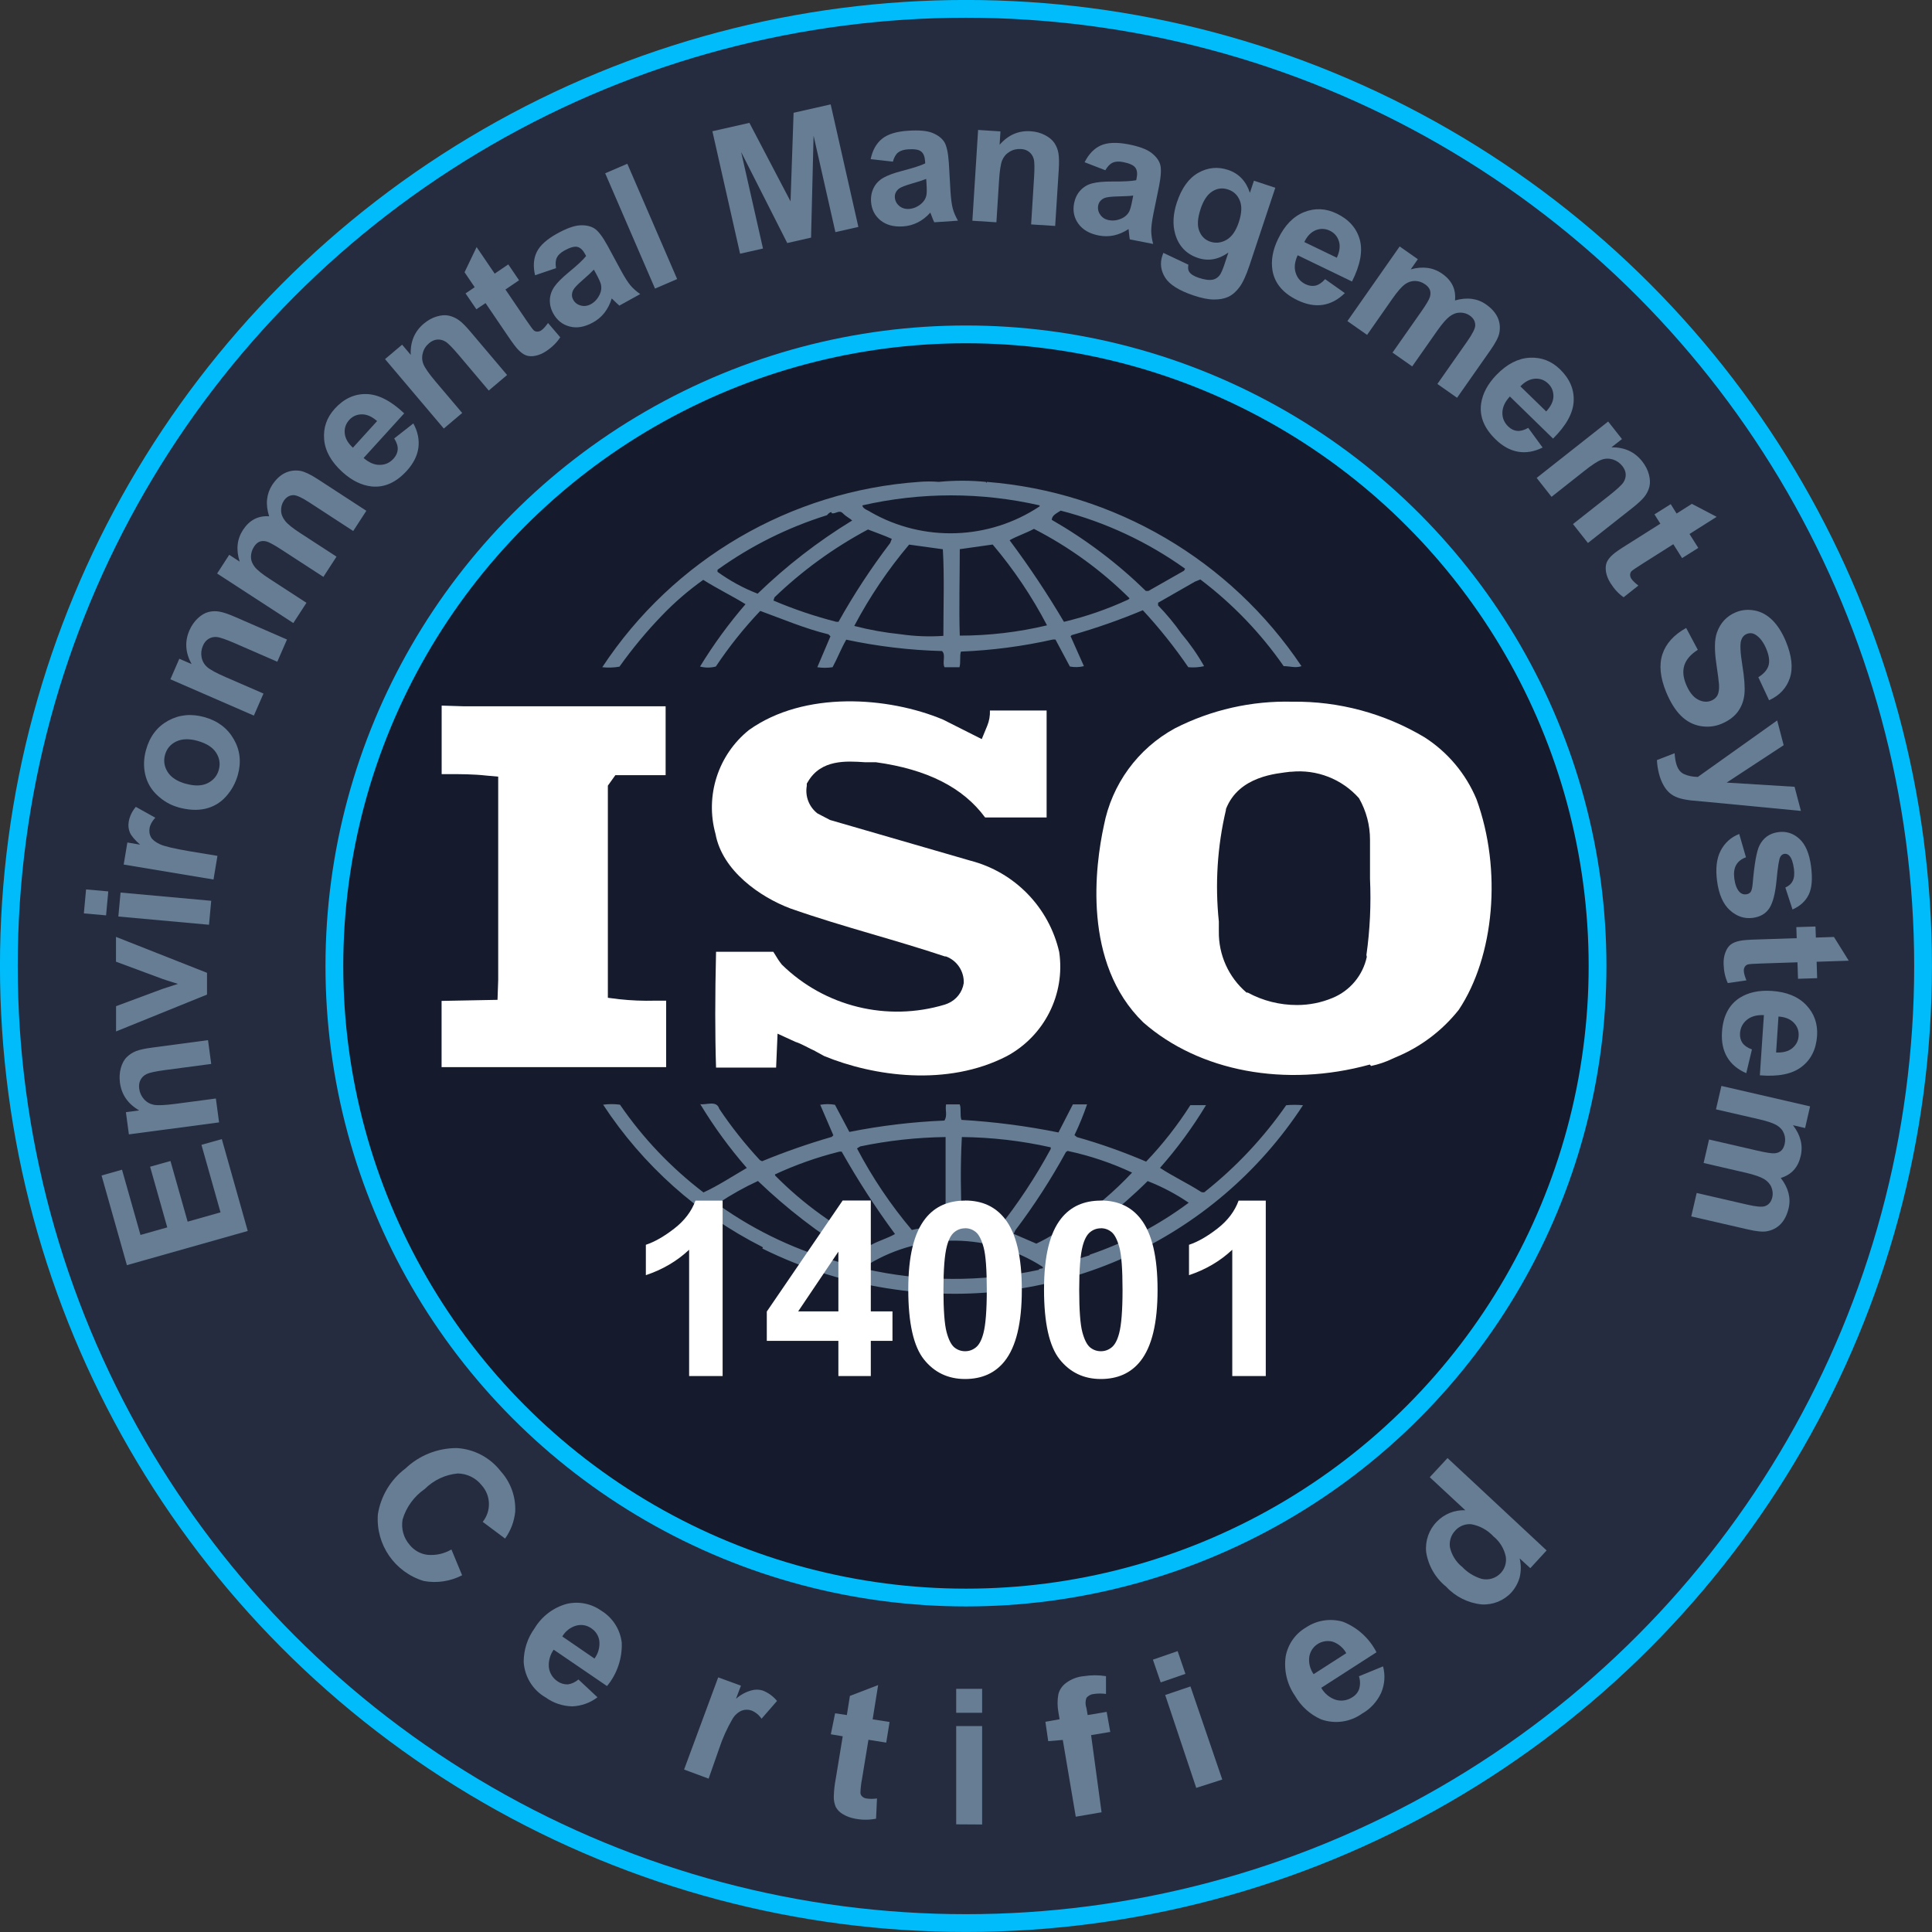 <svg xmlns="http://www.w3.org/2000/svg" id="Layer_2" data-name="Layer 2" viewBox="0 0 253.19 253.19"><rect x="0" y="0" width="253.19" height="253.19" fill="#333333" stroke="none"/><defs><style> .cls-1 { fill: #fff; } .cls-2 { fill: #667d93; } .cls-3 { fill: #151b2c; } .cls-3, .cls-4 { stroke: #00bcfa; stroke-miterlimit: 10; stroke-width: 2.33px; } .cls-4 { fill: #252c40; } </style></defs><g id="Layer_1-2" data-name="Layer 1"><g id="a5c1d2ba-ac68-4123-ada3-6fdf49ea3924"><g id="bc6f9371-296b-4beb-8470-8c515d021843"><circle class="cls-4" cx="126.59" cy="126.59" r="125.43"></circle><circle class="cls-3" cx="126.59" cy="126.59" r="82.77"></circle><path class="cls-2" d="M168.55,144.85c-2.96,4.25-6.52,8.05-10.57,11.27-.14,.23-.56,.14-.7,0-1.72-1.09-3.61-1.98-5.26-3.07,2.25-2.55,4.27-5.3,6.03-8.22h-2.05c-1.69,2.65-3.63,5.13-5.8,7.4-2.95-1.26-5.97-2.34-9.06-3.21l-.33-.26c.63-1.31,1.18-2.66,1.65-4.03h-1.86l-1.89,3.68c-4.19-.85-8.44-1.4-12.71-1.65-.23-.61,0-1.49-.23-2.03h-1.79c-.14,.81,.21,1.42-.21,2.12-4.18,.17-8.35,.67-12.46,1.49l-1.89-3.56c-.64-.11-1.29-.11-1.93,0l1.72,4-.21,.21c-3.1,.9-6.15,1.96-9.13,3.19l-.28-.14c-1.95-2.1-3.74-4.35-5.33-6.73-.35-1.16-1.72-.47-2.49-.61,1.79,2.96,3.83,5.76,6.1,8.36-1.89,1.09-3.75,2.33-5.68,3.21-4.23-3.23-7.93-7.11-10.94-11.5-.73-.1-1.48-.1-2.21,0,5.2,7.93,12.38,14.35,20.84,18.63h0s.21,.14,0,.21c5.49,2.72,11.37,4.54,17.44,5.38,20.99,3.03,41.84-6.39,53.44-24.15-.74-.07-1.48-.07-2.21,0Zm-28.85,6.12l.21-.14c2.92,.62,5.75,1.57,8.45,2.84-2.31,2.46-4.89,4.66-7.68,6.54-1.61,.93-3.19,1.98-4.87,2.77l-2.96-1.28,.21-.47c2.46-3.25,4.68-6.69,6.64-10.27Zm-13.64-1.96c3.92,.04,7.82,.49,11.64,1.35v.21c-2.01,3.72-4.35,7.25-6.99,10.55-1.17-.05-2.33-.21-3.47-.47l-1.19-.14c-.14-4.05-.21-7.59,0-11.5Zm-13.34,1.23c3.68-.77,7.44-1.18,11.2-1.23v11.5c-1.44,.33-3.05,.33-4.42,.68-2.78-3.29-5.19-6.88-7.19-10.69l.42-.26Zm-11.15,3.66c2.72-1.26,5.55-2.26,8.45-2.98h.28c2.11,3.74,4.44,7.35,6.99,10.8-.98,.56-2.14,.88-3.12,1.42-4.68-2.31-8.94-5.39-12.6-9.1v-.14Zm8.94,11.64c-5.85-1.53-11.37-4.11-16.3-7.61v-.3c1.63-1.08,3.34-2.04,5.12-2.86,3.79,3.64,7.97,6.86,12.46,9.59-.37,.43-.8,.8-1.28,1.09v.09Zm25.61,.88c-7.53,1.62-15.31,1.57-22.82-.14-.14-.35,.33-.42,.54-.61,7.03-4.23,15.86-4.1,22.77,.33,.26,.33-.3,.19-.44,.33l-.05,.09Zm6.66-1.91l-3.26,1.02c-.55-.3-1.06-.66-1.51-1.09l.14-.21c4.46-2.63,8.58-5.8,12.25-9.45,1.89,.74,3.7,1.69,5.38,2.84-3.93,2.93-8.3,5.22-12.95,6.8l-.05,.09Z"></path><path class="cls-2" d="M81.17,87.38c1.7-2.38,3.56-4.63,5.59-6.73,1.65-1.72,3.46-3.28,5.4-4.66,1.79,1.14,3.82,2.12,5.54,3.19-2.21,2.56-4.2,5.29-5.96,8.17,.68,.18,1.39,.18,2.07,0,1.73-2.59,3.67-5.03,5.82-7.29,2.98,1.09,5.89,2.33,8.94,3.07l.26,.26-1.72,4.05c.66,.1,1.34,.1,2,0,.63-1.16,1.12-2.44,1.79-3.61,4.13,.88,8.33,1.38,12.55,1.49,.54,.49,0,1.49,.33,2.12h1.96c.19-.68,0-1.44,.19-2.05,4.06-.16,8.1-.69,12.06-1.58h.33l1.89,3.54c.61,.11,1.24,.1,1.84-.05l-1.75-3.93,.16-.14c3.17-.9,6.28-1.99,9.31-3.26,2.17,2.34,4.16,4.84,5.96,7.47,.69,.06,1.39,.02,2.07-.14-.86-1.52-1.86-2.95-2.98-4.28-.92-1.31-1.94-2.54-3.05-3.68v-.35l4.84-2.77,.7-.28c4.22,3.19,7.9,7.02,10.92,11.36,.84,0,1.54,.28,2.33,0-9.33-13.93-24.52-22.83-41.24-24.15v.14l-.14-.14c-2.04-.2-4.1-.2-6.15,0-.85-.07-1.71-.07-2.56,0-16.87,1.18-32.23,10.16-41.54,24.29,.74,.08,1.5,.06,2.24-.07Zm28.71-5.89h-.28c-2.81-.72-5.57-1.65-8.24-2.79l.14-.42c3.65-3.51,7.78-6.51,12.25-8.89,1.05,.42,2.07,.75,3.12,1.23l-.21,.54c-2.5,3.28-4.77,6.74-6.78,10.34Zm13.76,1.84c-1.87,.13-3.75,.06-5.61-.21-2.05-.21-4.08-.57-6.08-1.09,2.01-3.8,4.42-7.38,7.19-10.66l4.42,.61c.21,3.45,.07,7.52,.07,11.27v.09Zm2.14,0c-.12-3.61,0-7.64,0-11.36l4.31-.61c2.76,3.26,5.15,6.81,7.12,10.59-3.76,.9-7.61,1.35-11.48,1.35l.05,.02Zm22.1-4.77c-2.71,1.26-5.54,2.24-8.45,2.93-2.18-3.69-4.56-7.26-7.12-10.69,.95-.54,2.14-.93,3.19-1.49,4.62,2.37,8.85,5.44,12.53,9.1l-.14,.14Zm-8.87-11.64c5.86,1.51,11.38,4.09,16.3,7.61l-.14,.26-4.66,2.65h-.35c-3.7-3.61-7.84-6.74-12.32-9.31,0-.61,.68-.88,1.16-1.21Zm-2.77-.7v.14c-6.64,4.42-15.22,4.71-22.14,.75-.35-.26-1.02-.4-1.09-.88,7.65-1.75,15.59-1.75,23.24,0Zm-42.21,8.45c4.37-3.14,9.21-5.55,14.34-7.15,.21-.21,.33-.4,.61-.4v.14c.56,.12,.98-.49,1.47,0s.88,.63,1.23,.95c-4.47,2.73-8.63,5.95-12.39,9.59-1.87-.72-3.64-1.69-5.26-2.86v-.28Z"></path><path class="cls-1" d="M179.66,139.7c.96-.2,1.89-.51,2.77-.93l.47-.21c3.24-1.33,6.09-3.47,8.27-6.22,4.66-6.99,5.7-18.32,2.33-27.59-1.39-3.34-3.77-6.18-6.82-8.13-5.22-3.12-11.21-4.74-17.3-4.66-5.35-.14-10.65,1.06-15.41,3.49-4.86,2.65-8.27,7.33-9.31,12.76-1.12,5.17-2.86,17.98,5.17,25.78,7.33,6.43,18.63,8.57,29.69,5.52l.16,.19Zm-.54-14.3c-.52,2.43-2.2,4.44-4.49,5.38-1.48,.62-3.06,.93-4.66,.93-2.25,0-4.47-.55-6.45-1.63h-.16c-2.35-2-3.68-4.95-3.63-8.03v-1.28c-.51-4.89-.2-9.84,.93-14.62v-.12c1.7-4.38,6.75-4.66,8.41-4.89h.14c3.35-.34,6.66,.95,8.89,3.47h0c.95,1.67,1.45,3.55,1.44,5.47v5.08c.15,3.34,0,6.68-.47,9.99l.05,.26Z"></path><path class="cls-1" d="M57.88,92.46v8.99h.84c1.63,0,3.31,0,5.01,.19l1.56,.14v26.64l-.09,2.61-7.33,.14v8.68h29.43v-8.71h-1.47c-1.55,.04-3.11-.02-4.66-.19l-1.51-.19v-27.8l.98-1.37h6.59v-9.03h-26.47l-2.86-.09Z"></path><path class="cls-1" d="M106.83,137.75l1.19,.65c6.45,2.65,16.11,4.05,23.94,0,4.92-2.66,7.66-8.11,6.85-13.64-1.34-5.85-5.83-10.47-11.64-11.97l-18.39-5.33-1.65-.86c-1.1-.85-1.64-2.24-1.4-3.61v-.3l.16-.26c1.72-2.93,5.03-2.7,7.45-2.54h1.44c6.73,.93,11.43,3.31,14.32,7.24h8.06v-14.02h-7.43c.03,.68-.09,1.37-.35,2l-.72,1.75-5.08-2.56c-7.17-3-18.16-3.82-25.43,1.37-4.05,3.26-5.77,8.61-4.38,13.62,.88,4.82,5.84,8.27,9.8,9.76,3.49,1.23,7.19,2.33,10.78,3.38,3.1,.91,6.33,1.86,9.48,2.91h.14c1.45,.53,2.39,1.95,2.33,3.49-.18,1.2-.98,2.21-2.1,2.68l-.37,.14c-7.55,2.28-15.74,.28-21.37-5.24h0c-.34-.43-.64-.88-.91-1.35l-.21-.33h-7.5c-.14,5.82-.14,10.92,0,15.18h7.87l.19-4.45,2.33,1.07c.88,.28,1.75,.84,2.61,1.21Z"></path><path class="cls-2" d="M59.16,203.06l1.4,3.38c-1.55,.8-3.32,1.07-5.03,.75-3.8-1.15-6.3-4.77-6.01-8.73,.38-2.4,1.67-4.55,3.61-6.01,1.82-1.73,4.24-2.69,6.75-2.68,2.27,.14,4.36,1.25,5.75,3.05,1.3,1.44,1.98,3.34,1.89,5.29-.13,1.27-.58,2.48-1.33,3.52l-2.93-2.19c1.14-1.42,1.08-3.45-.14-4.8-.76-.96-1.92-1.53-3.14-1.54-1.63,.15-3.15,.87-4.31,2.03-1.4,.96-2.43,2.38-2.91,4-.21,1.19,.13,2.42,.93,3.33,.58,.72,1.41,1.19,2.33,1.3,1.1,.1,2.19-.14,3.14-.7Z"></path><path class="cls-2" d="M75.81,220.1l2.49,2.33c-.95,.73-2.11,1.14-3.31,1.19-1.25-.03-2.46-.43-3.47-1.16-1.69-.96-2.77-2.72-2.89-4.66,0-1.58,.49-3.12,1.42-4.4,.94-1.57,2.45-2.72,4.21-3.21,1.56-.37,3.21-.05,4.52,.88,1.5,.91,2.49,2.45,2.7,4.19,.08,2.07-.61,4.11-1.93,5.7l-6.99-4.77c-.48,.68-.7,1.5-.63,2.33,.1,.74,.51,1.41,1.14,1.82,.4,.28,.88,.42,1.37,.4,.5-.08,.96-.3,1.35-.63Zm2.1-2.75c.5-.67,.72-1.5,.63-2.33-.1-.67-.48-1.26-1.05-1.63-.57-.41-1.3-.54-1.98-.35-.77,.22-1.42,.73-1.82,1.42l4.21,2.89Z"></path><path class="cls-2" d="M92.86,233.09l-3.21-1.19,4.47-12.08,2.98,1.09-.65,1.72c.57-.51,1.25-.88,1.98-1.09,.49-.15,1.02-.15,1.51,0,.74,.28,1.39,.76,1.89,1.37l-2.03,2.33c-.32-.48-.77-.85-1.3-1.07-.41-.15-.87-.15-1.28,0-.51,.22-.93,.6-1.21,1.07-.73,1.25-1.32,2.56-1.77,3.93l-1.37,3.91Z"></path><path class="cls-2" d="M116.58,225.67l-.44,2.7-2.33-.37-.84,5.12c-.12,.6-.19,1.21-.21,1.82,0,.19,.09,.36,.23,.49,.15,.14,.33,.23,.54,.26,.46,.07,.93,.07,1.4,0l-.12,2.65c-.91,.18-1.84,.18-2.75,0-.56-.1-1.1-.29-1.58-.58-.4-.22-.73-.55-.95-.95-.19-.44-.28-.92-.26-1.4,.02-.78,.11-1.56,.26-2.33l.91-5.54-1.56-.26,.56-2.75,1.54,.23,.4-2.51,3.7-1.42-.72,4.49,2.24,.35Z"></path><path class="cls-2" d="M125.31,224.46v-3.14h3.4v3.14h-3.4Zm0,14.62v-12.88h3.4v12.9l-3.4-.02Z"></path><path class="cls-2" d="M137,225.64l1.86-.33-.16-.95c-.14-.77-.14-1.56,0-2.33,.15-.6,.52-1.13,1.02-1.49,.68-.5,1.49-.81,2.33-.88,.96-.15,1.93-.15,2.89,0v2.33c-.52-.07-1.04-.07-1.56,0-.39,.03-.75,.21-1,.51-.16,.44-.16,.91,0,1.35l.16,.91,2.49-.42,.47,2.63-2.51,.42,1.37,10.11-3.38,.58-1.7-10.06-1.91,.16-.37-2.54Z"></path><path class="cls-2" d="M152.11,220.48l-1.02-2.98,3.24-1.12,1.02,2.98-3.24,1.12Zm4.66,13.83l-4.07-12.18,3.31-1.12,4.17,12.2-3.4,1.09Z"></path><path class="cls-2" d="M178.08,219.68l3.17-1.3c.31,1.16,.22,2.39-.26,3.49-.53,1.14-1.4,2.09-2.49,2.7-1.56,1.12-3.57,1.4-5.38,.75-1.44-.64-2.64-1.73-3.42-3.1-1.04-1.5-1.47-3.34-1.21-5.15,.29-1.58,1.25-2.96,2.63-3.77,1.43-.97,3.21-1.25,4.87-.77,1.91,.75,3.47,2.18,4.4,4l-7.24,4.66c.42,.75,1.11,1.32,1.93,1.58,.72,.2,1.49,.08,2.12-.33,.42-.24,.74-.62,.91-1.07,.17-.56,.16-1.15-.02-1.7Zm-1.65-3.03c-.39-.71-1.03-1.25-1.79-1.51-1.32-.34-2.67,.44-3.01,1.76-.01,.06-.03,.11-.04,.17-.12,.82,.08,1.65,.56,2.33l4.28-2.75Z"></path><path class="cls-2" d="M202.69,203.18l-2.14,2.33-1.4-1.28c.2,.82,.2,1.67,0,2.49-.2,.72-.57,1.39-1.07,1.96-1,1.09-2.44,1.67-3.91,1.58-1.78-.18-3.44-1.01-4.66-2.33-1.4-1.13-2.33-2.74-2.61-4.52-.15-1.48,.36-2.94,1.4-4,.97-1,2.33-1.55,3.73-1.49l-4.66-4.33,2.33-2.51,12.99,12.11Zm-11.11,2.12c.7,.76,1.6,1.31,2.58,1.61,.93,.22,1.9-.08,2.54-.79,.53-.58,.76-1.37,.63-2.14-.22-1.05-.8-1.98-1.63-2.65-.77-.83-1.78-1.38-2.89-1.58-.8-.07-1.59,.25-2.12,.86-.54,.58-.78,1.36-.68,2.14,.22,1,.77,1.9,1.56,2.56Z"></path><g><path class="cls-1" d="M94.7,180.33h-4.39v-16.55c-1.6,1.5-3.5,2.61-5.67,3.33v-3.98c1.15-.38,2.39-1.09,3.73-2.13s2.27-2.27,2.77-3.66h3.56v23Z"></path><path class="cls-1" d="M109.87,180.33v-4.61h-9.38v-3.84l9.94-14.55h3.69v14.53h2.84v3.86h-2.84v4.61h-4.25Zm0-8.47v-7.83l-5.27,7.83h5.27Z"></path><path class="cls-1" d="M126.48,157.33c2.22,0,3.95,.79,5.2,2.38,1.49,1.88,2.23,4.98,2.23,9.33s-.75,7.45-2.25,9.34c-1.24,1.56-2.97,2.34-5.19,2.34s-4.03-.86-5.39-2.57c-1.36-1.71-2.05-4.77-2.05-9.16s.75-7.42,2.25-9.31c1.24-1.56,2.97-2.34,5.19-2.34Zm0,3.64c-.53,0-1.01,.17-1.42,.51-.42,.34-.74,.95-.97,1.82-.3,1.14-.45,3.05-.45,5.73s.14,4.53,.41,5.54c.27,1.01,.61,1.67,1.02,2.01,.41,.33,.88,.5,1.41,.5s1-.17,1.42-.51c.42-.34,.74-.95,.97-1.82,.3-1.12,.45-3.03,.45-5.72s-.14-4.53-.41-5.54c-.27-1-.61-1.68-1.02-2.02-.41-.34-.88-.51-1.41-.51Z"></path><path class="cls-1" d="M144.27,157.33c2.22,0,3.95,.79,5.2,2.38,1.49,1.88,2.23,4.98,2.23,9.33s-.75,7.45-2.25,9.34c-1.24,1.56-2.97,2.34-5.19,2.34s-4.03-.86-5.39-2.57c-1.36-1.71-2.05-4.77-2.05-9.16s.75-7.42,2.25-9.31c1.24-1.56,2.97-2.34,5.19-2.34Zm0,3.64c-.53,0-1.01,.17-1.42,.51-.42,.34-.74,.95-.97,1.82-.3,1.14-.45,3.05-.45,5.73s.14,4.53,.41,5.54c.27,1.01,.61,1.67,1.02,2.01,.41,.33,.88,.5,1.41,.5s1-.17,1.42-.51c.42-.34,.74-.95,.97-1.82,.3-1.12,.45-3.03,.45-5.72s-.14-4.53-.41-5.54c-.27-1-.61-1.68-1.02-2.02-.41-.34-.88-.51-1.41-.51Z"></path><path class="cls-1" d="M165.88,180.33h-4.39v-16.55c-1.6,1.5-3.5,2.61-5.67,3.33v-3.98c1.15-.38,2.39-1.09,3.73-2.13s2.27-2.27,2.77-3.66h3.56v23Z"></path></g></g></g><g><path class="cls-2" d="M32.47,161.32l-15.84,4.48-3.32-11.75,2.68-.76,2.42,8.55,3.51-.99-2.25-7.95,2.67-.75,2.25,7.95,4.31-1.22-2.5-8.85,2.67-.75,3.4,12.05Z"></path><path class="cls-2" d="M27.26,136.3l.42,3.13-6.03,.8c-1.28,.17-2.09,.35-2.45,.53s-.62,.44-.79,.77c-.17,.33-.22,.7-.17,1.13,.07,.54,.29,1.01,.64,1.4,.35,.39,.79,.63,1.3,.73,.51,.09,1.43,.05,2.75-.12l5.36-.71,.42,3.13-11.82,1.57-.39-2.91,1.74-.23c-1.47-.85-2.31-2.06-2.52-3.63-.09-.69-.05-1.34,.12-1.94,.17-.6,.43-1.08,.78-1.42,.35-.34,.76-.61,1.23-.79,.47-.18,1.17-.33,2.08-.45l7.35-.98Z"></path><path class="cls-2" d="M27.13,130.34l-11.92,4.83v-3.31s6.08-2.26,6.08-2.26l2.03-.66c-.52-.17-.86-.28-1.02-.32-.34-.1-.67-.22-1.01-.33l-6.09-2.26v-3.25s11.93,4.71,11.93,4.71v2.84Z"></path><path class="cls-2" d="M13.9,119.96l-2.91-.26,.29-3.14,2.91,.26-.29,3.14Zm13.49,1.23l-11.88-1.08,.29-3.14,11.88,1.08-.29,3.14Z"></path><path class="cls-2" d="M28.5,112.15l-.52,3.11-11.77-1.96,.48-2.89,1.67,.28c-.71-.63-1.16-1.16-1.34-1.59-.18-.44-.24-.91-.15-1.41,.12-.71,.43-1.36,.93-1.95l2.55,1.42c-.43,.47-.68,.93-.75,1.38-.07,.44-.01,.82,.18,1.17,.19,.34,.58,.65,1.18,.93,.6,.28,1.9,.58,3.9,.92l3.63,.6Z"></path><path class="cls-2" d="M23.32,105.78c-1.01-.28-1.91-.81-2.72-1.57s-1.33-1.67-1.57-2.72c-.24-1.05-.2-2.14,.12-3.26,.49-1.74,1.46-3,2.9-3.79,1.44-.79,3.02-.94,4.75-.46,1.74,.49,3.02,1.46,3.84,2.9,.83,1.44,1,3.01,.52,4.71-.3,1.05-.82,1.99-1.56,2.81-.74,.82-1.65,1.35-2.71,1.59-1.06,.24-2.25,.17-3.57-.2Zm1.04-3.07c1.14,.32,2.09,.3,2.84-.07s1.25-.95,1.47-1.74c.22-.79,.11-1.54-.34-2.25-.45-.71-1.26-1.22-2.41-1.55-1.12-.32-2.06-.29-2.82,.07s-1.25,.95-1.47,1.74c-.22,.79-.11,1.54,.34,2.26,.45,.71,1.25,1.23,2.39,1.55Z"></path><path class="cls-2" d="M37.6,83.83l-1.26,2.89-5.58-2.43c-1.18-.51-1.97-.78-2.37-.81-.4-.03-.76,.06-1.07,.25-.31,.2-.55,.49-.72,.88-.22,.5-.28,1.01-.18,1.53,.1,.52,.35,.95,.74,1.29,.39,.34,1.2,.78,2.42,1.31l4.95,2.15-1.26,2.89-10.94-4.76,1.17-2.69,1.61,.7c-.82-1.49-.92-2.96-.29-4.41,.28-.64,.65-1.17,1.11-1.6,.46-.43,.93-.7,1.4-.82,.47-.12,.96-.13,1.46-.04,.5,.09,1.17,.32,2.02,.69l6.8,2.96Z"></path><path class="cls-2" d="M28.46,75.15l1.58-2.44,1.37,.89c-.5-1.56-.35-2.95,.43-4.15,.42-.64,.91-1.11,1.48-1.41,.57-.3,1.22-.43,1.95-.38-.25-.79-.34-1.52-.27-2.2,.07-.68,.29-1.31,.66-1.89,.48-.73,1.03-1.26,1.66-1.57,.63-.31,1.31-.41,2.05-.29,.54,.1,1.29,.45,2.25,1.07l6.39,4.16-1.72,2.65-5.71-3.72c-.99-.65-1.69-.97-2.1-.98-.54,0-.97,.25-1.3,.76-.24,.37-.35,.79-.34,1.27s.19,.92,.53,1.35c.34,.43,.99,.95,1.93,1.56l4.8,3.12-1.72,2.65-5.48-3.56c-.97-.63-1.63-.99-1.97-1.08-.34-.09-.65-.08-.92,.03-.27,.11-.51,.33-.73,.67-.26,.41-.39,.85-.39,1.31,0,.47,.17,.91,.49,1.32s.96,.93,1.92,1.55l4.86,3.16-1.72,2.65-10-6.5Z"></path><path class="cls-2" d="M51.66,57.46l2.51-1.97c.58,1.07,.8,2.14,.66,3.19-.14,1.05-.65,2.06-1.53,3.03-1.4,1.53-2.93,2.21-4.6,2.04-1.33-.15-2.61-.78-3.83-1.89-1.46-1.33-2.26-2.75-2.39-4.27-.13-1.52,.33-2.86,1.39-4.03,1.19-1.31,2.57-1.95,4.13-1.92,1.56,.03,3.21,.87,4.97,2.53l-5.32,5.85c.71,.61,1.42,.92,2.13,.9,.71,0,1.31-.28,1.8-.82,.33-.37,.51-.76,.54-1.19,.03-.43-.12-.91-.45-1.44Zm-2.24-2.28c-.69-.6-1.36-.89-2.02-.88-.65,.01-1.2,.26-1.63,.73-.46,.51-.66,1.1-.59,1.77,.07,.67,.43,1.29,1.07,1.87l3.17-3.49Z"></path><path class="cls-2" d="M66.46,49.14l-2.41,2.04-3.93-4.65c-.83-.98-1.42-1.58-1.77-1.78-.35-.2-.7-.28-1.07-.25-.37,.04-.71,.19-1.04,.47-.42,.35-.7,.78-.83,1.29-.14,.51-.11,1,.09,1.49,.2,.48,.72,1.23,1.58,2.25l3.49,4.12-2.41,2.04-7.7-9.1,2.24-1.89,1.13,1.34c-.08-1.7,.49-3.06,1.69-4.08,.53-.45,1.1-.77,1.7-.95,.6-.18,1.14-.22,1.62-.11,.48,.11,.92,.31,1.33,.61,.41,.3,.91,.81,1.5,1.51l4.79,5.66Z"></path><path class="cls-2" d="M66.61,34.65l1.41,2.08-1.78,1.21,2.7,3.98c.55,.8,.88,1.26,1.01,1.37,.12,.11,.28,.17,.46,.17,.18,0,.36-.05,.53-.17,.24-.16,.54-.49,.88-.96l1.6,1.87c-.43,.67-1.03,1.27-1.8,1.79-.47,.32-.95,.53-1.43,.63-.48,.1-.9,.08-1.25-.05-.35-.13-.7-.39-1.06-.77-.26-.27-.71-.86-1.33-1.78l-2.92-4.3-1.2,.81-1.42-2.08,1.2-.81-1.33-1.96,1.58-3.3,2.37,3.48,1.78-1.21Z"></path><path class="cls-2" d="M72.88,35.14l-2.76,.93c-.27-1.17-.2-2.18,.22-3.04,.42-.86,1.31-1.67,2.67-2.42,1.23-.68,2.23-1.04,3-1.08s1.39,.1,1.89,.41c.49,.31,1.07,1.07,1.73,2.27l1.75,3.24c.5,.92,.92,1.57,1.25,1.96,.33,.39,.75,.76,1.27,1.13l-2.73,1.51c-.17-.14-.41-.37-.72-.67-.14-.14-.23-.23-.28-.27-.22,.72-.54,1.34-.95,1.87-.41,.53-.92,.96-1.53,1.29-1.08,.59-2.08,.77-3.03,.52-.94-.24-1.66-.81-2.15-1.7-.33-.59-.47-1.19-.45-1.81,.03-.62,.23-1.19,.6-1.72,.37-.53,.99-1.14,1.84-1.85,1.16-.95,1.93-1.67,2.31-2.16l-.15-.28c-.29-.53-.63-.84-1.02-.92-.39-.08-.94,.08-1.67,.48-.49,.27-.82,.58-.99,.92-.17,.35-.21,.81-.11,1.39Zm4.93,.21c-.29,.31-.77,.76-1.45,1.35-.68,.59-1.09,1.02-1.24,1.31-.22,.45-.22,.88,0,1.27,.21,.39,.54,.64,.99,.76,.44,.12,.89,.06,1.33-.18,.5-.27,.88-.7,1.16-1.28,.2-.43,.25-.86,.16-1.28-.06-.28-.27-.74-.63-1.41l-.3-.55Z"></path><path class="cls-2" d="M85.84,37.82l-6.53-15.11,2.9-1.25,6.53,15.11-2.9,1.25Z"></path><path class="cls-2" d="M96.99,33.26l-3.63-16.06,4.85-1.1,5.39,10.29,.4-11.61,4.86-1.1,3.63,16.06-3.01,.68-2.86-12.64-.33,13.36-3.12,.71-6.04-11.92,2.86,12.64-3.01,.68Z"></path><path class="cls-2" d="M116.99,21.18l-2.89-.32c.24-1.17,.74-2.06,1.49-2.67,.75-.61,1.89-.96,3.44-1.06,1.4-.09,2.46,0,3.17,.29,.71,.29,1.22,.68,1.54,1.17,.31,.49,.52,1.42,.61,2.79l.21,3.68c.07,1.05,.17,1.81,.31,2.3,.13,.49,.36,1.01,.67,1.56l-3.11,.21c-.1-.2-.22-.51-.37-.91-.06-.18-.11-.3-.14-.36-.5,.56-1.05,.99-1.65,1.29-.6,.3-1.24,.48-1.93,.52-1.23,.08-2.21-.19-2.96-.8-.75-.62-1.16-1.43-1.23-2.45-.04-.67,.08-1.28,.36-1.83,.28-.55,.71-.98,1.27-1.3,.56-.32,1.38-.62,2.46-.9,1.45-.38,2.46-.7,3.01-.98l-.02-.31c-.04-.6-.22-1.03-.53-1.26-.32-.24-.89-.33-1.72-.27-.56,.04-.99,.18-1.29,.42-.3,.24-.53,.65-.68,1.21Zm4.38,2.27c-.39,.16-1.02,.37-1.88,.61-.86,.25-1.42,.47-1.68,.66-.39,.32-.57,.7-.54,1.15,.03,.44,.22,.81,.57,1.11,.35,.3,.78,.43,1.29,.4,.57-.04,1.1-.26,1.59-.67,.36-.31,.59-.67,.68-1.09,.06-.27,.07-.79,.02-1.54l-.04-.63Z"></path><path class="cls-2" d="M138.28,29.61l-3.15-.2,.38-6.07c.08-1.29,.07-2.12-.04-2.51-.11-.39-.31-.69-.6-.92-.29-.23-.65-.36-1.07-.38-.55-.03-1.04,.08-1.5,.36s-.77,.65-.97,1.13c-.19,.48-.33,1.39-.41,2.72l-.34,5.39-3.15-.2,.75-11.9,2.93,.19-.11,1.75c1.12-1.28,2.47-1.87,4.05-1.77,.69,.04,1.32,.21,1.88,.5s.97,.63,1.25,1.04c.27,.41,.45,.86,.53,1.36,.08,.5,.1,1.21,.04,2.13l-.47,7.4Z"></path><path class="cls-2" d="M144.85,22.31l-2.71-1.05c.54-1.07,1.24-1.8,2.12-2.2,.88-.39,2.08-.44,3.6-.15,1.38,.27,2.38,.63,2.99,1.09,.61,.46,1.01,.97,1.18,1.52,.18,.56,.13,1.51-.13,2.85l-.74,3.61c-.2,1.03-.3,1.8-.29,2.31s.09,1.07,.25,1.68l-3.06-.6c-.04-.22-.08-.55-.12-.97-.01-.19-.03-.32-.04-.38-.63,.41-1.27,.69-1.92,.83s-1.32,.14-2,.01c-1.21-.24-2.09-.75-2.66-1.54-.57-.79-.75-1.68-.56-2.68,.13-.66,.4-1.22,.82-1.68,.42-.46,.94-.77,1.56-.93,.62-.16,1.49-.25,2.6-.24,1.5,.01,2.55-.05,3.16-.17l.06-.31c.12-.6,.05-1.05-.19-1.36-.24-.31-.77-.55-1.59-.71-.55-.11-1-.08-1.35,.07-.35,.16-.68,.49-.97,.99Zm3.66,3.32c-.42,.06-1.08,.09-1.98,.11-.89,.02-1.49,.09-1.79,.21-.46,.21-.73,.53-.82,.97-.08,.43,0,.84,.27,1.22,.26,.38,.64,.62,1.14,.71,.56,.11,1.13,.03,1.71-.24,.43-.21,.74-.5,.94-.88,.13-.25,.27-.74,.41-1.49l.12-.62Z"></path><path class="cls-2" d="M152.46,33.14l3.28,1.55c-.08,.42-.04,.73,.12,.95,.21,.31,.62,.56,1.24,.77,.78,.26,1.41,.34,1.88,.23,.31-.07,.6-.25,.85-.56,.17-.22,.37-.66,.6-1.33l.55-1.65c-1.3,.92-2.64,1.16-4,.7-1.52-.51-2.51-1.55-2.97-3.13-.36-1.25-.28-2.63,.22-4.14,.63-1.9,1.57-3.19,2.82-3.89,1.25-.7,2.55-.82,3.9-.37,1.4,.47,2.35,1.47,2.85,3l.53-1.59,2.8,.93-3.38,10.16c-.44,1.33-.89,2.3-1.33,2.88-.44,.59-.92,1-1.45,1.25-.52,.24-1.15,.36-1.89,.35-.74,0-1.61-.18-2.63-.52-1.92-.64-3.17-1.42-3.75-2.34-.58-.92-.71-1.89-.37-2.9,.03-.1,.08-.22,.13-.36Zm4.88-5.75c-.4,1.2-.46,2.16-.18,2.87,.28,.71,.76,1.18,1.44,1.41,.73,.24,1.44,.16,2.14-.24,.69-.4,1.23-1.17,1.6-2.29,.39-1.17,.44-2.12,.14-2.85-.29-.73-.81-1.22-1.55-1.46-.72-.24-1.4-.16-2.05,.25-.65,.4-1.17,1.18-1.55,2.32Z"></path><path class="cls-2" d="M173.64,36.57l2.6,1.84c-.87,.86-1.82,1.37-2.87,1.54-1.05,.16-2.16-.04-3.34-.61-1.87-.9-2.95-2.18-3.26-3.83-.23-1.32,0-2.72,.73-4.21,.86-1.78,2-2.95,3.42-3.51,1.42-.56,2.84-.49,4.26,.2,1.6,.77,2.6,1.91,3.02,3.41,.41,1.5,.07,3.33-1.02,5.49l-7.12-3.44c-.39,.85-.48,1.62-.26,2.3,.21,.68,.64,1.18,1.3,1.5,.45,.21,.88,.27,1.3,.18,.42-.1,.84-.38,1.25-.84Zm1.55-2.79c.38-.83,.47-1.56,.27-2.18-.2-.62-.59-1.08-1.17-1.36-.62-.3-1.24-.32-1.87-.07-.62,.26-1.12,.77-1.49,1.55l4.25,2.05Z"></path><path class="cls-2" d="M183.43,32.3l2.38,1.67-.93,1.33c1.58-.44,2.96-.25,4.13,.58,.63,.44,1.08,.95,1.36,1.53,.28,.58,.38,1.23,.31,1.96,.79-.22,1.53-.29,2.21-.2,.68,.09,1.3,.33,1.86,.73,.72,.5,1.22,1.07,1.52,1.71,.29,.64,.36,1.33,.21,2.06-.11,.54-.5,1.28-1.15,2.21l-4.38,6.25-2.58-1.81,3.91-5.58c.68-.97,1.03-1.66,1.05-2.06,.02-.54-.22-.98-.72-1.33-.36-.25-.78-.38-1.25-.38-.47,0-.93,.16-1.37,.49s-.98,.95-1.63,1.87l-3.29,4.69-2.58-1.81,3.75-5.35c.67-.95,1.05-1.6,1.15-1.94,.1-.34,.1-.65,0-.92-.1-.27-.31-.52-.65-.75-.4-.28-.83-.42-1.3-.43-.47,0-.92,.14-1.34,.45-.42,.31-.96,.93-1.62,1.87l-3.32,4.75-2.58-1.81,6.84-9.77Z"></path><path class="cls-2" d="M200.28,56.08l1.88,2.57c-1.09,.54-2.17,.73-3.21,.55-1.05-.18-2.04-.72-2.97-1.64-1.49-1.45-2.11-3-1.88-4.67,.2-1.33,.87-2.58,2.02-3.77,1.38-1.42,2.83-2.16,4.35-2.24,1.52-.08,2.85,.43,3.98,1.53,1.27,1.24,1.86,2.63,1.78,4.19-.08,1.56-.99,3.18-2.7,4.88l-5.66-5.52c-.64,.69-.96,1.38-.98,2.1s.24,1.32,.76,1.83c.35,.34,.75,.54,1.17,.58,.43,.04,.92-.09,1.46-.4Zm2.35-2.16c.62-.67,.94-1.33,.95-1.99,0-.65-.22-1.21-.68-1.65-.49-.48-1.08-.7-1.75-.65-.67,.05-1.3,.38-1.9,1l3.38,3.29Z"></path><path class="cls-2" d="M208.1,71.16l-1.96-2.48,4.78-3.77c1.01-.8,1.62-1.37,1.84-1.71,.21-.34,.31-.69,.29-1.06-.02-.37-.17-.72-.43-1.05-.34-.43-.76-.72-1.26-.88-.5-.15-1-.14-1.49,.04-.49,.18-1.26,.68-2.3,1.51l-4.24,3.35-1.95-2.48,9.37-7.39,1.81,2.3-1.38,1.08c1.7-.02,3.04,.59,4.02,1.83,.43,.55,.73,1.12,.89,1.73,.16,.61,.18,1.15,.06,1.62-.12,.47-.34,.91-.66,1.31-.32,.4-.84,.88-1.56,1.45l-5.82,4.59Z"></path><path class="cls-2" d="M222.57,71.8l-2.13,1.34-1.15-1.82-4.06,2.57c-.82,.52-1.29,.84-1.41,.96-.12,.12-.18,.27-.19,.45-.01,.18,.04,.36,.15,.53,.16,.25,.47,.55,.93,.91l-1.93,1.53c-.66-.45-1.23-1.07-1.73-1.86-.3-.48-.5-.97-.58-1.45-.08-.49-.05-.9,.09-1.25,.14-.34,.41-.69,.8-1.03,.27-.25,.88-.68,1.83-1.27l4.4-2.78-.77-1.22,2.13-1.34,.77,1.23,2-1.27,3.25,1.7-3.56,2.25,1.15,1.82Z"></path><path class="cls-2" d="M220.97,82.29l1.53,2.87c-.93,.59-1.51,1.26-1.76,2.01-.24,.74-.17,1.58,.22,2.52,.41,.99,.93,1.65,1.55,1.98,.62,.33,1.22,.38,1.78,.14,.36-.15,.62-.38,.79-.7,.16-.32,.23-.77,.2-1.38-.03-.41-.14-1.32-.35-2.73-.27-1.82-.25-3.18,.07-4.09,.45-1.28,1.28-2.17,2.48-2.67,.77-.32,1.59-.4,2.45-.24s1.63,.58,2.33,1.26c.69,.68,1.28,1.61,1.77,2.77,.79,1.91,.97,3.52,.53,4.83-.44,1.31-1.34,2.28-2.72,2.91l-1.41-3.02c.73-.45,1.17-.97,1.34-1.54,.16-.57,.07-1.29-.29-2.16-.37-.89-.84-1.51-1.42-1.87-.37-.23-.75-.26-1.15-.1-.36,.15-.6,.43-.73,.84-.17,.52-.11,1.6,.15,3.24,.27,1.64,.36,2.9,.28,3.77-.08,.87-.37,1.65-.85,2.32-.49,.67-1.21,1.21-2.17,1.61-.87,.36-1.79,.46-2.75,.29-.96-.17-1.81-.62-2.55-1.35-.74-.73-1.38-1.76-1.93-3.08-.79-1.92-.96-3.58-.5-4.98,.46-1.4,1.5-2.55,3.12-3.45Z"></path><path class="cls-2" d="M232.9,94.41l.85,3.25-7.47,4.9,8.9,.55,.83,3.16-12.17-1.17-2.2-.2c-.74-.09-1.32-.21-1.74-.36-.42-.15-.78-.35-1.08-.61-.3-.26-.58-.6-.82-1.03-.24-.43-.44-.93-.59-1.51-.15-.59-.24-1.18-.27-1.78l2.32-.9c.03,.5,.1,.95,.2,1.33,.19,.71,.53,1.18,1.04,1.41,.5,.23,1.1,.35,1.8,.37l10.42-7.42Z"></path><path class="cls-2" d="M227.92,109.27l.89,3.08c-.59,.21-1.02,.55-1.28,1-.26,.45-.34,1.04-.25,1.78,.11,.81,.34,1.4,.69,1.77,.25,.25,.54,.35,.89,.3,.24-.03,.42-.13,.56-.3,.13-.18,.22-.54,.27-1.1,.22-2.6,.52-4.26,.89-5,.51-1.02,1.34-1.6,2.48-1.75,1.02-.14,1.94,.15,2.74,.87,.8,.72,1.32,1.93,1.54,3.62,.21,1.62,.11,2.86-.31,3.71-.42,.86-1.13,1.5-2.12,1.94l-.94-2.88c.44-.19,.77-.47,.96-.86,.2-.38,.25-.9,.17-1.56-.11-.82-.3-1.4-.58-1.72-.2-.22-.42-.31-.68-.27-.22,.03-.4,.16-.53,.39-.17,.31-.33,1.32-.49,3.04-.16,1.72-.47,2.94-.93,3.67-.47,.73-1.2,1.16-2.2,1.29-1.08,.14-2.08-.19-2.97-.99-.9-.8-1.47-2.09-1.7-3.86-.21-1.61-.06-2.93,.47-3.95s1.33-1.76,2.42-2.19Z"></path><path class="cls-2" d="M238.14,128.19l-2.51,.08-.07-2.16-4.8,.16c-.97,.03-1.54,.07-1.7,.12-.16,.05-.29,.14-.39,.29-.1,.15-.15,.33-.14,.54,0,.29,.12,.71,.34,1.26l-2.44,.35c-.34-.72-.52-1.55-.55-2.48-.02-.57,.06-1.08,.24-1.55,.18-.46,.41-.81,.71-1.03,.3-.22,.7-.38,1.21-.48,.36-.08,1.1-.14,2.22-.17l5.2-.17-.05-1.45,2.51-.08,.05,1.45,2.37-.08,1.94,3.11-4.21,.14,.07,2.15Z"></path><path class="cls-2" d="M229.59,137.54l-.74,3.1c-1.12-.48-1.96-1.18-2.5-2.09-.54-.91-.77-2.02-.68-3.33,.14-2.07,.92-3.56,2.33-4.46,1.13-.71,2.53-1.01,4.18-.9,1.97,.13,3.48,.75,4.53,1.86,1.05,1.1,1.52,2.45,1.42,4.02-.12,1.77-.8,3.13-2.03,4.07-1.24,.95-3.06,1.31-5.47,1.11l.53-7.89c-.94-.04-1.68,.17-2.23,.62-.55,.45-.85,1.04-.9,1.76-.03,.49,.08,.92,.32,1.27,.25,.35,.66,.64,1.25,.85Zm3.17,.39c.91,.04,1.62-.15,2.13-.57,.5-.42,.78-.95,.82-1.59,.05-.69-.17-1.27-.64-1.75-.47-.48-1.14-.75-2-.8l-.31,4.71Z"></path><path class="cls-2" d="M237.21,145l-.65,2.83-1.59-.37c1,1.3,1.34,2.65,1.01,4.05-.17,.74-.47,1.35-.91,1.83-.43,.48-1,.82-1.7,1.03,.5,.65,.84,1.31,1.01,1.97,.17,.66,.18,1.33,.02,2-.2,.85-.54,1.54-1.02,2.05-.48,.51-1.09,.83-1.83,.97-.54,.1-1.37,.02-2.48-.24l-7.43-1.71,.71-3.07,6.64,1.53c1.15,.27,1.92,.33,2.31,.2,.5-.18,.82-.57,.96-1.16,.1-.43,.06-.87-.11-1.31-.18-.44-.5-.8-.97-1.09-.47-.28-1.25-.55-2.34-.81l-5.58-1.29,.71-3.08,6.37,1.47c1.13,.26,1.87,.37,2.23,.34,.35-.03,.64-.15,.85-.34,.21-.19,.37-.49,.46-.88,.11-.47,.08-.93-.09-1.37s-.47-.79-.92-1.07c-.44-.27-1.22-.54-2.34-.8l-5.65-1.3,.71-3.07,11.62,2.68Z"></path></g></g></svg>